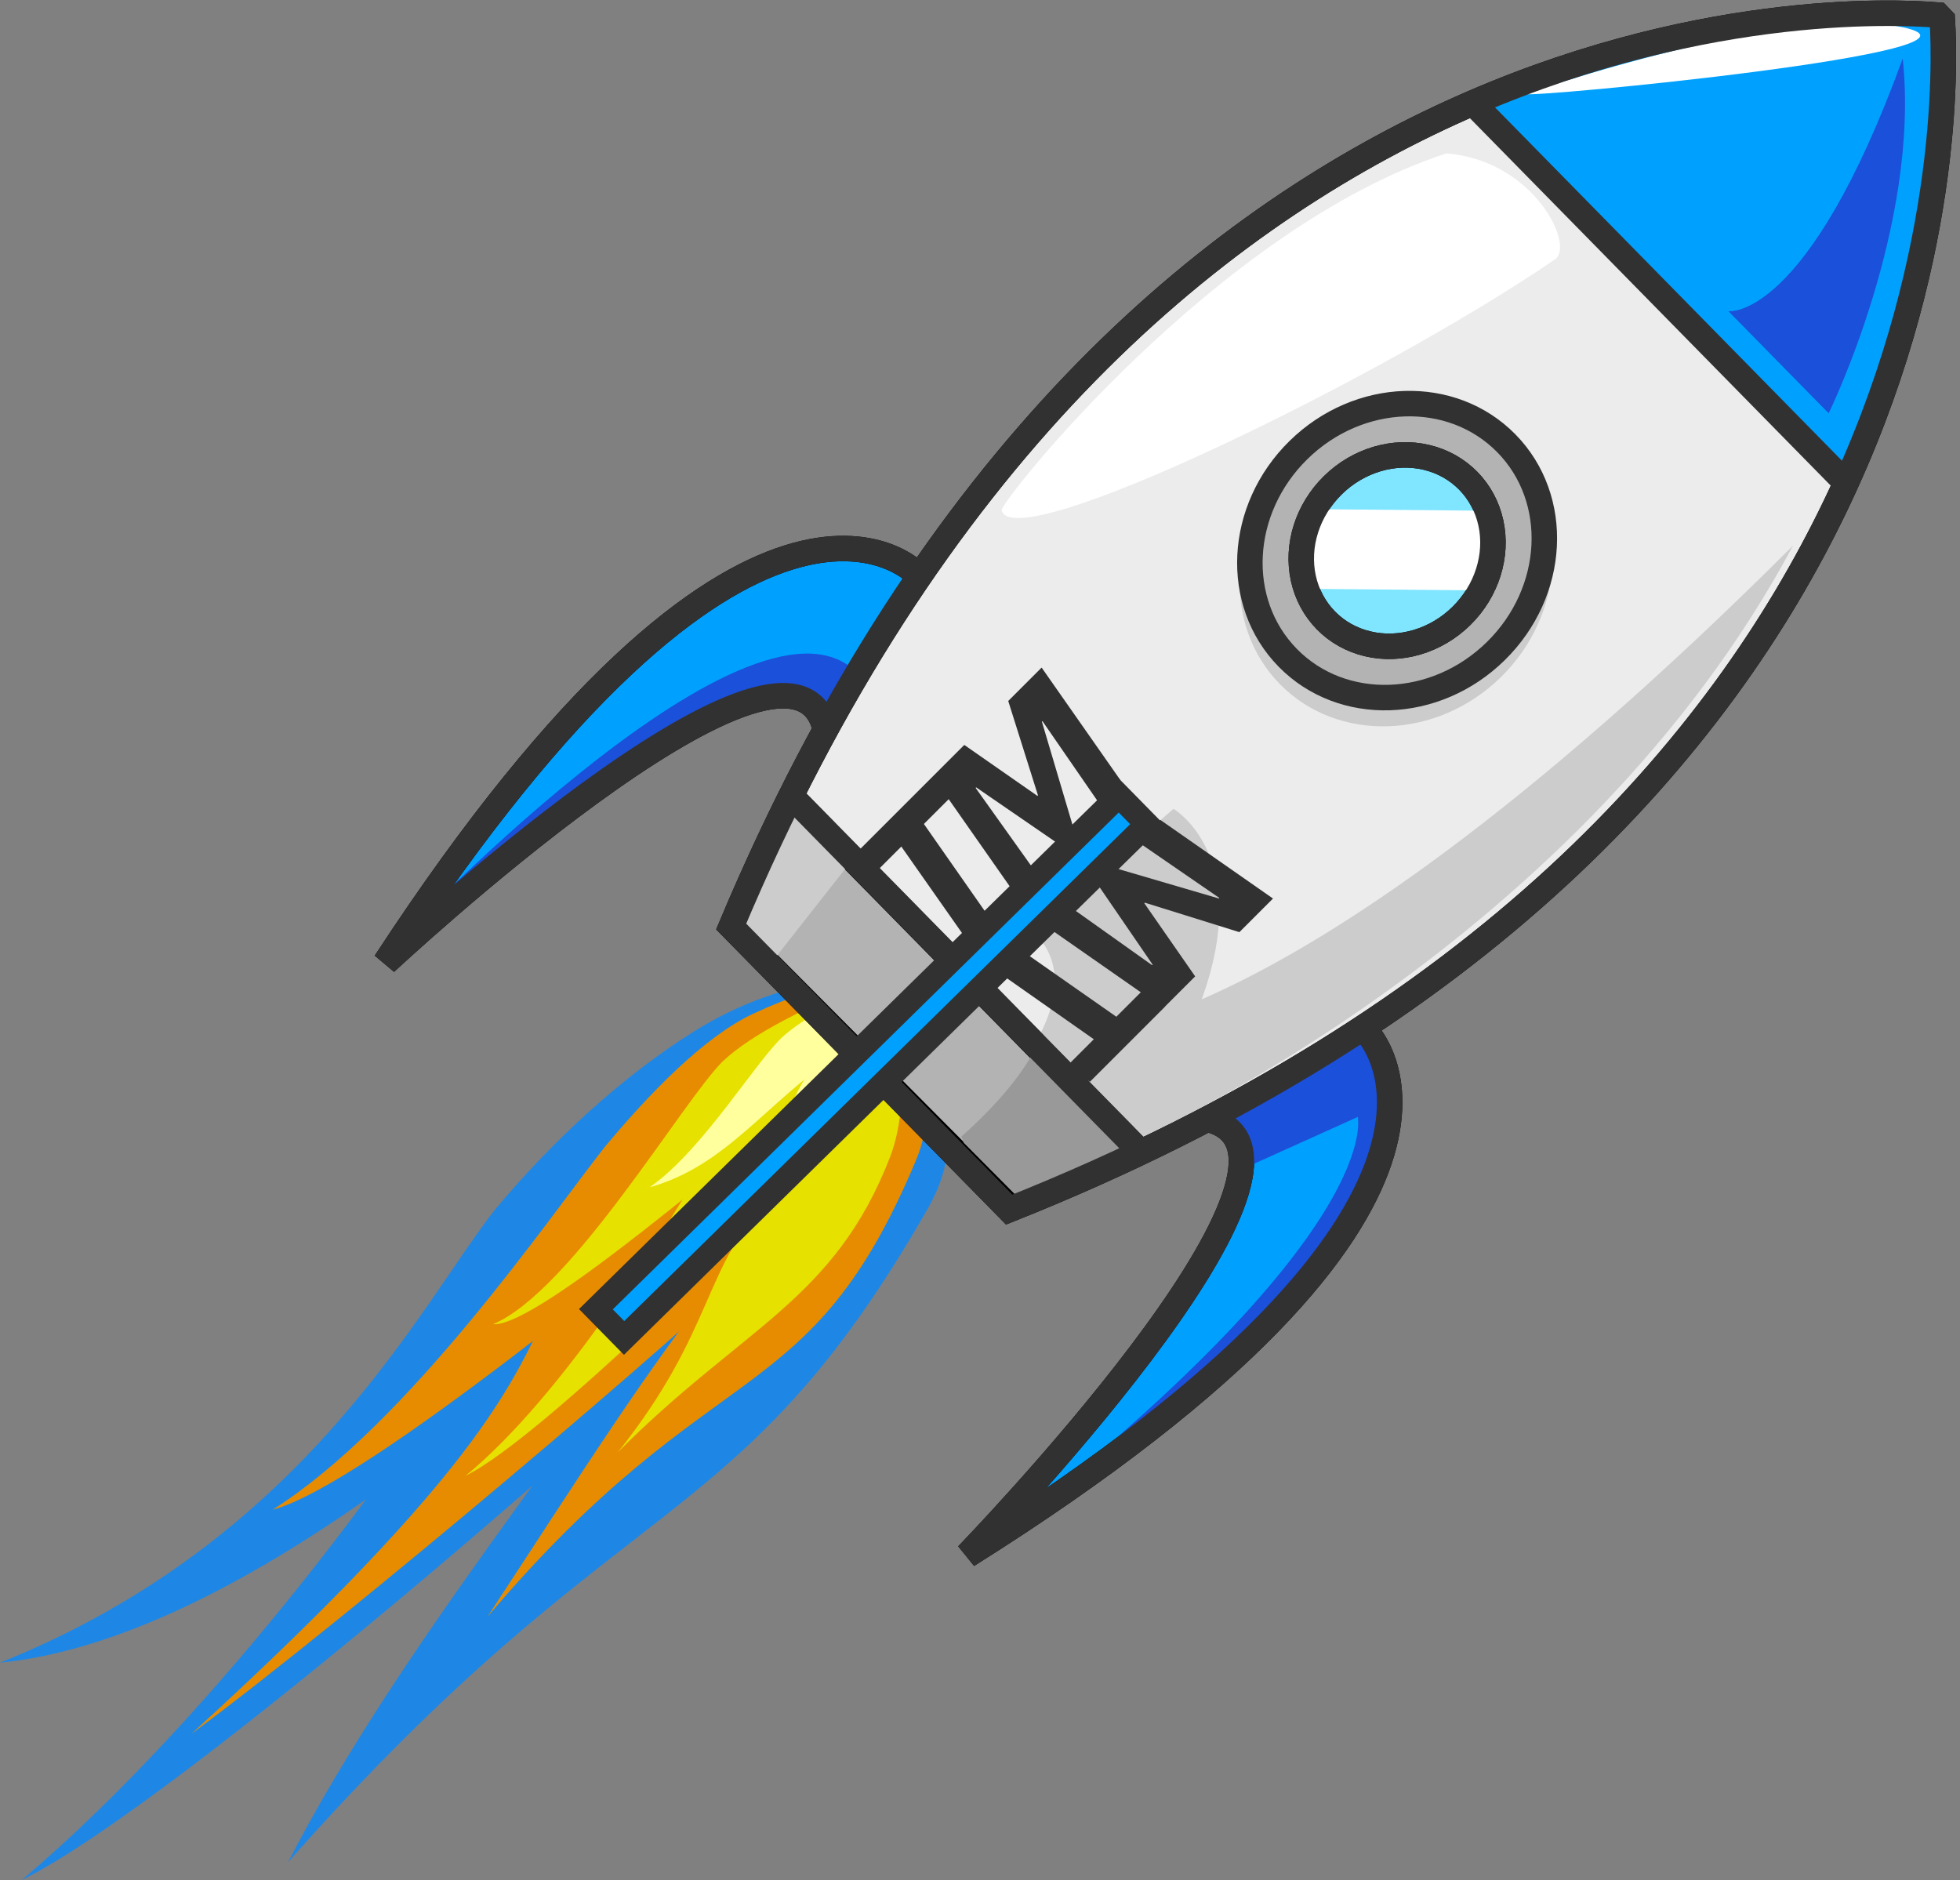 <?xml version="1.0" encoding="UTF-8"?> <svg xmlns="http://www.w3.org/2000/svg" xmlns:xlink="http://www.w3.org/1999/xlink" width="492px" height="472px" viewBox="0 0 492 472" version="1.1"><rect x="0" y="0" width="492" height="472" fill="#808080" stroke="none"/><title>rocket-312767-clipart</title><desc>Created with Sketch.</desc><g id="Rocket" stroke="none" stroke-width="1" fill="none" fill-rule="evenodd"><g id="rocket-312767-clipart" transform="translate(-26, -79)"><g id="fire" transform="translate(147.721, 441.33) rotate(-135) translate(-147.721, -441.33) translate(99.721, 280.83)"><path d="M11.175,281.195 C-14.399,187.646 16.481,179.291 8.604,51.218 C27.922,111.638 33.315,185.75 41.425,207.67 C47.022,224.885 49.783,245.665 49.03,267.015 C48.954,283.912 57.917,304.386 55.466,320.161 C42.435,295.292 20.021,311.501 11.175,281.195 Z" id="svg_27" fill="#1E87E5"></path><path d="M49.853,308.512 C50.001,290.596 40.902,282.824 37.242,268.832 C31.181,258.145 29.261,241.51 29.127,225.128 C28.634,198.928 38.436,42.71 52.715,0.756 C47.243,65.181 60.828,150.999 69.221,179.389 C74.901,201.448 77.036,226.846 74.991,251.837 C73.985,271.775 67.053,283.756 63.304,301.639 C59.552,312.408 54.448,313.429 49.853,308.512 L49.853,308.512 Z" id="svg_26" fill="#1E87E5"></path><path d="M55.036,317.276 C57.213,301.711 52.905,277.04 51.549,262.605 C47.869,249.606 48.224,233.912 49.997,219.517 C52.606,196.327 53.037,86.895 95.144,35.505 C62.488,111.847 84.171,173.89 87.706,203.765 C89.772,226.469 88.716,250.132 84.059,270.55 C77.629,298.74 60.462,314.276 55.036,317.276 Z" id="svg_25" fill="#1E87E5"></path><path d="M48.098,308.153 C48.21,293.527 41.328,287.182 38.56,275.759 C33.975,267.034 32.523,253.453 32.421,240.079 C32.049,218.69 41.195,105.606 48.53,56.905 C43.525,167.3 56.4,179.561 62.748,202.739 C67.044,220.748 68.659,241.482 67.112,261.884 C66.352,278.162 63.074,292.998 60.238,307.597 C57.401,316.39 51.574,312.167 48.098,308.153 L48.098,308.153 Z" id="svg_24" fill="#E78C00"></path><path d="M21.711,287.193 C-4.56,222.931 24.064,218.455 16.778,130.2 C25.431,171.799 32.606,203.049 35.756,232.586 C40.419,243.017 56.529,306.688 55.563,318.232 C45.41,304.46 29.275,305.697 21.711,287.193 Z" id="svg_23" fill="#E78C00"></path><path d="M26.957,283.324 C11.242,247.781 22.978,226.912 22.837,182.518 C27.181,221.371 40.922,230.945 40.746,254.285 C43.016,261.267 54.902,311.055 53.908,317.453 C48.623,307.367 32.911,296.791 26.957,283.324 Z" id="svg_22" fill="#E7E100"></path><path d="M52.216,278.534 C49.455,268.781 49.722,257.005 51.052,246.205 C53.01,228.806 61.611,132.096 73.898,111.061 C65.025,150.817 76.693,211.971 79.345,234.386 C80.895,251.421 81.328,271.57 76.609,284.495 C69.479,304.021 60.479,315.392 55.435,318.118 C52.229,323.479 53.234,289.365 52.216,278.534 L52.216,278.534 Z" id="svg_21" fill="#E78C00"></path><path d="M47.777,309.223 C47.999,300.275 43.852,295.981 42.277,288.822 C39.561,283.207 38.815,274.806 38.893,266.612 C38.889,253.494 38.701,171.724 45.673,151.396 C42.588,183.352 54.209,230.987 57.852,245.556 C60.294,256.837 61.065,269.628 59.904,282.027 C59.267,291.948 57.105,300.837 55.216,309.606 C53.386,314.82 49.863,311.888 47.777,309.223 L47.777,309.223 Z" id="svg_20" fill="#E7E100"></path><path d="M51.094,310.366 C52.879,304.137 50.666,296.763 50.829,289.973 C49.889,283.121 50.876,276.288 52.42,270.455 C54.8,260.984 58.981,190.601 67.704,183.119 C59.674,202.999 73.618,256.155 73.603,270.426 C73.316,281.084 67.874,295.49 64.784,303.241 C62.523,309.744 58.049,315.994 55.093,320.375 C52.826,317.092 52.115,314.439 51.094,310.366 Z" id="svg_19" fill="#E7E100"></path><path d="M48.084,303.243 C42.534,282.414 44.593,259.176 46.954,233.83 C48.029,251.028 52.508,271.898 55.04,278.741 C56.788,284.116 57.649,290.604 57.414,297.27 C57.391,302.545 56.267,308.937 55.502,313.863 C51.433,306.098 50.846,312.705 48.084,303.243 L48.084,303.243 Z" id="svg_18" fill="#FFFF9E"></path><path d="M54.324,292.912 C58.624,270.467 54.367,252.796 64.222,235.188 C61.279,251.512 68.009,277.288 67.277,286.226 C66.045,301.257 57.541,312.444 55.391,313.603 C55.903,301.243 52.502,303.588 54.324,292.912 Z" id="svg_17" fill="#FFFF9E"></path></g><g id="rocket" transform="translate(346.255, 247.466) rotate(45.519) translate(-346.255, -247.466) translate(229.755, 12.966)"><path d="M115.452,0.532 C98.344,15.334 -33.154,139.393 66.453,376.967 L165.684,376.967 L166.048,376.967 C265.655,139.395 134.158,15.354 117.049,0.551 L115.452,0.532 L115.452,0.532 Z" id="path3217" stroke="#000000" stroke-width="6.396" fill="#ECECEC"></path><path d="M119.576,154.344 C98.855,154.344 82.002,172.684 82.002,195.21 C82.002,217.736 98.855,236.057 119.576,236.057 C140.297,236.057 157.167,217.736 157.167,195.21 C157.167,172.684 140.297,154.344 119.576,154.344 Z M119.576,159.176 C137.892,159.176 152.722,175.299 152.722,195.21 C152.722,215.121 137.892,231.224 119.576,231.224 C101.26,231.224 86.447,215.121 86.447,195.21 C86.447,175.299 101.26,159.176 119.576,159.176 Z" id="path3219" fill="#CCCCCC" fill-rule="nonzero"></path><polyline id="path2419" fill="#00A1FE" points="49.136 98.07 73.271 49.868 106.946 8.378 116.488 0.446 152.409 41.326 180.472 90.748 182.717 101.12 48.575 100.51"></polyline><path d="M35.666,281.725 C35.666,281.725 -23.829,280.919 12.093,445.245 C12.093,445.245 15.46,308.036 46.891,324.952" id="path2408" stroke="#000000" stroke-width="6.396" fill="#00A1FE"></path><path d="M197.007,281.725 C197.007,281.725 256.501,280.919 220.58,445.245 C220.58,445.245 217.213,308.036 185.782,324.952" id="path2410" stroke="#000000" stroke-width="6.396" fill="#00A1FE"></path><polygon id="path2423" stroke="#000000" stroke-width="6.396" fill="#B3B3B3" points="56.227 343.35 70.094 376.908 165.027 376.298 176.227 343.35"></polygon><path d="M210.781,298.199 L199.555,328.706 L192.82,322.605 L184.962,326.266 L195.626,280.505 L214.71,290.877 C214.71,290.877 247.824,315.893 222.006,440.364 C237.16,311.622 210.219,298.199 210.781,298.199 L210.781,298.199 Z" id="path3209" fill="#1B50DA"></path><path d="M10.409,443.415 C10.409,443.415 4.819,310.308 42.962,309.792 C47.171,309.735 46.891,324.435 46.891,324.435 L31.737,328.096 L19.95,368.366 L10.409,443.415 Z" id="path3213" fill="#1B50DA"></path><path d="M141.623,343.353 C143.875,350.043 145.206,359.379 144.558,372.685 C145.037,372.851 145.544,373.085 146.068,373.353 L166.435,373.233 L175.933,349.158 C175.55,347.101 175.107,345.265 174.683,343.353 L141.623,343.353 Z" id="path3232" fill="#999999"></path><path d="M129.351,276.705 C125.563,276.4 123.17,277.045 123.17,277.045 L120.357,324.027 C120.357,324.027 133.879,321.124 140.256,341.128 L173.385,341.128 C162.625,286.58 140.232,277.582 129.351,276.705 L129.351,276.705 Z" id="path3227" fill="#CCCCCC"></path><polygon id="path3241" fill="#CCCCCC" points="53.522 346.082 64.634 376.283 80.192 377.491 75.747 343.062"></polygon><line x1="49.136" y1="99.29" x2="181.033" y2="99.29" id="path2394" stroke="#313131" stroke-width="6.396"></line><path d="M151.61,191.582 C151.61,212.812 135.779,230.022 116.25,230.022 C96.722,230.022 80.891,212.812 80.891,191.582 C80.891,170.353 96.722,153.143 116.25,153.143 C135.779,153.143 151.61,170.353 151.61,191.582 Z" id="path2400" stroke="#313131" stroke-width="6.396" fill="#B3B3B3" fill-rule="nonzero" stroke-linecap="round"></path><path d="M139.262,191.582 C139.266,200.522 134.881,208.785 127.759,213.256 C120.638,217.727 111.863,217.727 104.742,213.256 C97.62,208.785 93.235,200.522 93.238,191.582 C93.235,182.642 97.62,174.38 104.742,169.908 C111.863,165.437 120.638,165.437 127.759,169.908 C134.881,174.38 139.266,182.642 139.262,191.582 L139.262,191.582 Z" id="path2402" stroke="#000000" stroke-width="6.396" fill="#80E5FF" fill-rule="nonzero" stroke-linecap="round"></path><line x1="55.771" y1="343.264" x2="180.372" y2="343.264" id="path2417" stroke="#313131" stroke-width="6.396"></line><path d="M176.531,340.029 C176.531,340.029 218.825,227.761 184.99,119.765 C186.576,311.352 141.11,340.029 141.11,340.029 L176.531,340.029 Z" id="path2425" fill="#CCCCCC"></path><rect id="rect2429" fill="#FFFFFF" fill-rule="nonzero" transform="translate(116.348, 191.194) rotate(45) translate(-116.348, -191.194) " x="106.342" y="166.894" width="20.012" height="48.599"></rect><path d="M139.262,191.582 C139.266,200.522 134.881,208.785 127.759,213.256 C120.638,217.727 111.863,217.727 104.742,213.256 C97.62,208.785 93.235,200.522 93.238,191.582 C93.235,182.642 97.62,174.38 104.742,169.908 C111.863,165.437 120.638,165.437 127.759,169.908 C134.881,174.38 139.266,182.642 139.262,191.582 L139.262,191.582 Z" id="path2431" stroke="#313131" stroke-width="6.396" stroke-linecap="round"></path><path d="M167.563,90.138 C167.563,90.138 150.164,40.716 117.049,14.479 C147.358,77.935 131.642,90.138 131.642,90.138 L167.563,90.138 Z" id="path2437" fill="#1B50DA"></path><path d="M197.007,281.725 C197.007,281.725 256.501,280.919 220.58,445.245 C220.58,445.245 217.213,308.036 185.782,324.952" id="path3211" stroke="#313131" stroke-width="6.396"></path><path d="M35.666,281.725 C35.666,281.725 -23.829,280.919 12.093,445.245 C12.093,445.245 15.46,308.036 46.891,324.952" id="path3215" stroke="#313131" stroke-width="6.396"></path><path d="M56.994,88.307 C56.994,88.307 86.741,25.462 111.437,8.988 C136.132,-7.486 57.555,89.528 56.994,88.307 L56.994,88.307 Z" id="path3237" fill="#FFFFFF"></path><path d="M39.473,255.307 C37.715,254.246 26.846,167.144 53.76,112.931 C70.355,98.411 92.933,106.047 91.86,112.068 C82.566,164.226 49.927,261.617 39.473,255.307 L39.473,255.307 Z" id="path3239" fill="#FFFFFF"></path><path d="M115.452,0.532 C98.344,15.334 -33.154,139.393 66.453,376.967 L165.684,376.967 L166.048,376.967 C265.655,139.395 134.158,15.354 117.049,0.551 L115.452,0.532 L115.452,0.532 Z" id="path2382" stroke="#313131" stroke-width="6.396"></path><polygon id="rect2414-copy" stroke="#313131" stroke-width="6" fill="#00A1FE" fill-rule="nonzero" stroke-linecap="round" points="111.199 284.505 121.302 284.505 121.302 468.505 111.199 468.505"></polygon></g><g id="TM" transform="translate(240, 246)" fill="#313131" fill-rule="nonzero"><path d="M15.72,52.984 L20.52,25.864 L29.832,25.864 L31.032,19 L4.248,19 L3,25.864 L12.504,25.864 L7.752,52.984 L15.72,52.984 Z M32.024,52.984 L36.104,28.648 L36.296,28.648 L40.808,52.984 L46.424,52.984 L59.624,28.648 L59.816,28.648 L55.352,52.984 L63.176,52.984 L69.176,19 L57.32,19 L45.848,41.032 L45.656,41.032 L41.72,19 L30.536,19 L24.536,52.984 L32.024,52.984 Z" transform="translate(36.088, 35.992) rotate(-45) translate(-36.088, -35.992) "></path><path d="M49.686,86.947 L54.473,59.857 L63.76,59.857 L64.956,53 L38.245,53 L37,59.857 L46.478,59.857 L41.739,86.947 L49.686,86.947 Z M65.869,86.98 L69.975,62.67 L70.169,62.67 L74.71,86.98 L80.362,86.98 L93.648,62.67 L93.841,62.67 L89.348,86.98 L97.223,86.98 L103.262,53.033 L91.329,53.033 L79.783,75.041 L79.589,75.041 L75.628,53.033 L64.371,53.033 L58.332,86.98 L65.869,86.98 Z" id="TM-inv" transform="translate(70.131, 69.99) scale(1, -1) rotate(45) translate(-70.131, -69.99) "></path></g></g></g></svg> 